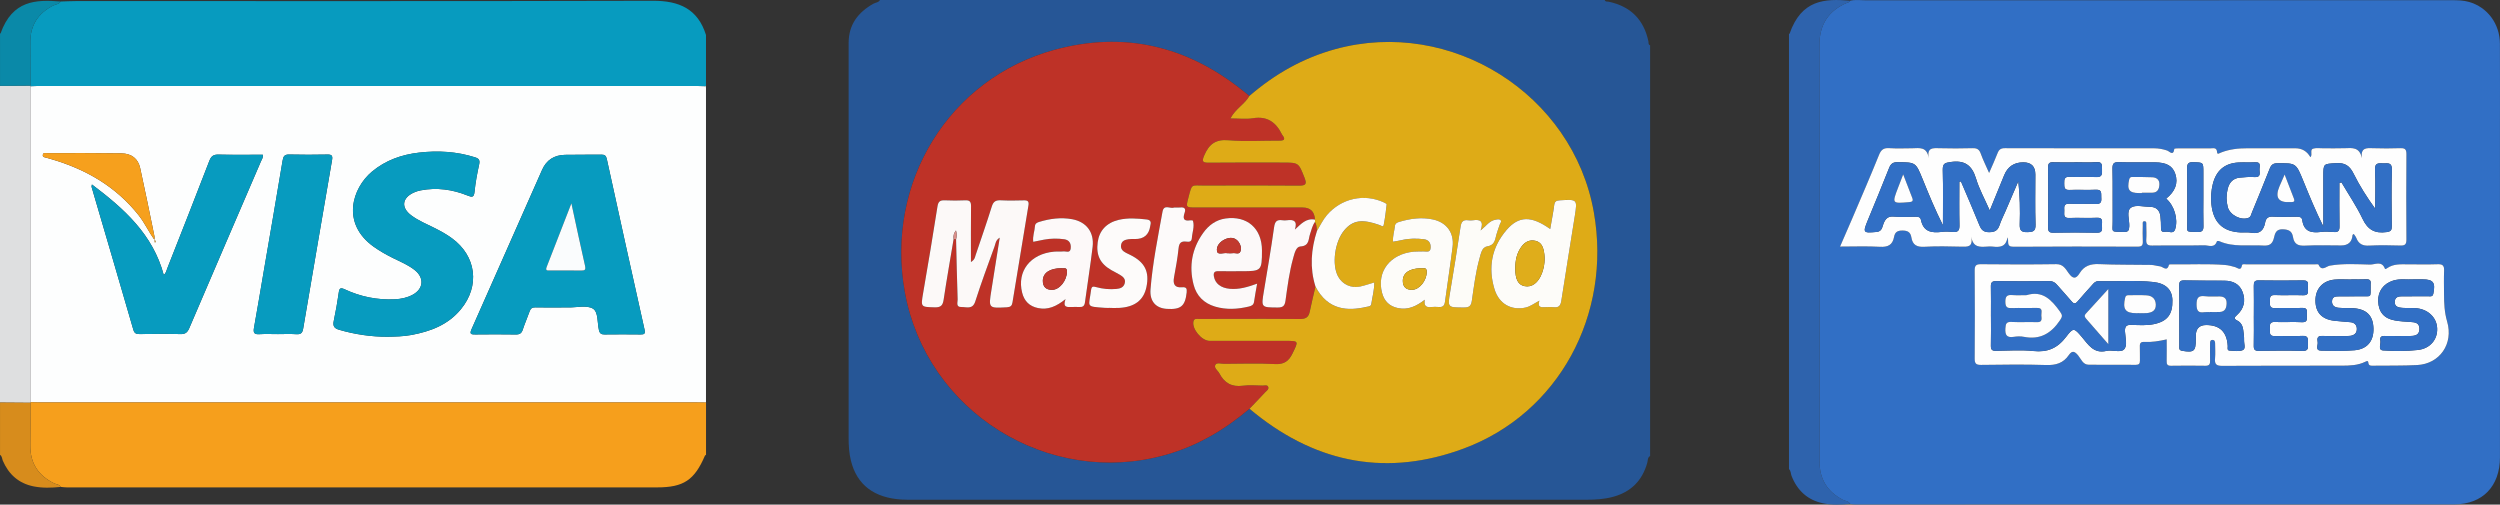 <?xml version="1.0" encoding="UTF-8"?>
<svg xmlns="http://www.w3.org/2000/svg" width="109" height="22" viewBox="0 0 109 22" fill="none">
  <rect x="0" y="0" width="109" height="22" fill="#333333" stroke="none"/>
  <path d="M71.945 1.975V19.882C71.825 19.948 71.85 20.079 71.821 20.179C71.602 20.956 71.111 21.45 70.329 21.662C69.941 21.767 69.546 21.789 69.147 21.789C59.365 21.788 49.583 21.788 39.801 21.788C39.642 21.788 39.482 21.79 39.324 21.781C38.113 21.712 37.359 21.138 37.1 20.083C37.021 19.763 37 19.435 37 19.104C37.002 13.362 37.003 7.62 37 1.878C37 1.074 37.408 0.539 38.081 0.161C38.176 0.108 38.306 0.114 38.366 0H69.966C69.994 0.089 70.075 0.061 70.136 0.074C71.091 0.275 71.67 0.852 71.871 1.805C71.883 1.866 71.856 1.946 71.945 1.975H71.945ZM54.477 17.822C54.565 17.893 54.652 17.965 54.74 18.036C57.487 20.226 60.533 20.778 63.826 19.552C67.953 18.016 70.277 13.727 69.493 9.262C68.587 4.106 63.263 0.751 58.207 2.146C56.801 2.534 55.571 3.235 54.474 4.182C54.367 4.098 54.26 4.014 54.154 3.929C51.723 1.992 48.989 1.355 45.985 2.17C41.372 3.422 38.593 7.959 39.45 12.729C40.39 17.957 45.714 21.273 50.836 19.828C52.209 19.441 53.398 18.735 54.476 17.822H54.477Z" fill="#265696"></path>
  <path d="M54.477 17.822C53.398 18.735 52.209 19.441 50.836 19.828C45.715 21.273 40.391 17.957 39.45 12.729C38.593 7.959 41.372 3.422 45.986 2.17C48.989 1.355 51.724 1.992 54.154 3.929C54.26 4.014 54.367 4.098 54.474 4.182C54.275 4.54 53.877 4.729 53.646 5.163C54.004 5.163 54.322 5.205 54.626 5.154C55.255 5.05 55.636 5.332 55.894 5.861C55.899 5.871 55.906 5.88 55.912 5.889C56.058 6.08 55.987 6.134 55.774 6.132C55.036 6.126 54.293 6.178 53.56 6.115C52.992 6.066 52.711 6.293 52.506 6.774C52.392 7.041 52.425 7.096 52.71 7.093C53.778 7.08 54.846 7.088 55.914 7.088C56.629 7.088 56.617 7.092 56.875 7.746C56.982 8.018 56.941 8.096 56.64 8.093C55.265 8.081 53.891 8.083 52.516 8.09C51.917 8.092 51.984 7.974 51.807 8.648C51.704 9.041 51.71 9.046 52.121 9.046C53.677 9.047 55.234 9.046 56.79 9.046C57.132 9.046 57.313 9.223 57.333 9.577C56.948 9.498 56.722 9.766 56.456 10.009C56.578 9.634 56.406 9.564 56.114 9.604C56.047 9.613 55.977 9.614 55.91 9.604C55.667 9.566 55.584 9.659 55.549 9.909C55.419 10.84 55.259 11.766 55.105 12.693C54.984 13.414 54.981 13.403 55.707 13.408C55.94 13.41 56.015 13.332 56.047 13.108C56.135 12.481 56.214 11.851 56.386 11.239C56.442 11.043 56.505 10.758 56.697 10.746C57.095 10.723 57.041 10.431 57.117 10.209C57.178 10.028 57.216 9.838 57.331 9.679C57.409 9.797 57.398 9.936 57.42 10.067C57.162 10.87 57.098 11.678 57.353 12.494C57.269 12.858 57.177 13.221 57.103 13.587C57.053 13.832 56.924 13.911 56.675 13.908C55.63 13.896 54.585 13.903 53.539 13.903C53.119 13.903 52.699 13.901 52.278 13.906C52.185 13.906 52.061 13.869 52.031 14.017C51.963 14.348 52.394 14.862 52.739 14.862C53.83 14.863 54.921 14.862 56.012 14.862C56.638 14.862 56.622 14.854 56.349 15.414C56.185 15.749 55.983 15.893 55.589 15.873C54.853 15.834 54.113 15.859 53.374 15.863C53.241 15.864 53.049 15.798 52.989 15.905C52.912 16.043 53.099 16.154 53.164 16.28C53.379 16.694 53.702 16.883 54.186 16.817C54.465 16.778 54.753 16.807 55.037 16.811C55.123 16.813 55.245 16.769 55.288 16.858C55.341 16.968 55.22 17.037 55.156 17.108C54.933 17.35 54.703 17.585 54.475 17.822L54.477 17.822ZM41.578 10.421C41.613 10.425 41.649 10.43 41.684 10.434C41.705 11.307 41.722 12.181 41.752 13.054C41.756 13.175 41.664 13.393 41.913 13.386C42.136 13.38 42.404 13.511 42.522 13.142C42.78 12.334 43.076 11.537 43.365 10.739C43.407 10.622 43.406 10.473 43.588 10.361C43.462 11.154 43.345 11.902 43.225 12.65C43.097 13.447 43.096 13.441 43.9 13.397C44.06 13.389 44.12 13.33 44.144 13.186C44.374 11.777 44.605 10.368 44.84 8.959C44.867 8.8 44.826 8.73 44.652 8.734C44.311 8.743 43.969 8.749 43.629 8.733C43.413 8.722 43.309 8.788 43.242 9.004C43.02 9.717 42.772 10.422 42.533 11.13C42.505 11.217 42.501 11.319 42.333 11.423C42.333 10.572 42.328 9.778 42.336 8.985C42.338 8.793 42.278 8.725 42.083 8.734C41.788 8.747 41.492 8.747 41.197 8.734C40.991 8.725 40.907 8.778 40.872 9.005C40.679 10.259 40.465 11.51 40.251 12.761C40.142 13.397 40.136 13.382 40.757 13.399C41.019 13.406 41.104 13.317 41.141 13.07C41.275 12.185 41.43 11.304 41.578 10.421L41.578 10.421ZM46.459 13.04C46.328 13.404 46.52 13.393 46.715 13.386C46.828 13.382 46.942 13.38 47.056 13.386C47.204 13.394 47.283 13.348 47.305 13.185C47.412 12.376 47.545 11.57 47.64 10.76C47.714 10.127 47.368 9.671 46.745 9.557C46.257 9.467 45.772 9.531 45.298 9.678C45.208 9.706 45.132 9.748 45.125 9.86C45.111 10.082 45.016 10.297 45.051 10.543C45.213 10.51 45.366 10.476 45.519 10.448C45.812 10.394 46.109 10.39 46.402 10.431C46.613 10.461 46.708 10.609 46.685 10.825C46.66 11.055 46.483 10.949 46.367 10.961C46.232 10.975 46.094 10.959 45.958 10.972C44.92 11.065 44.331 11.829 44.567 12.763C44.659 13.13 44.884 13.353 45.256 13.43C45.691 13.521 46.056 13.364 46.46 13.04L46.459 13.04ZM54.811 12.367C54.388 12.52 54.018 12.627 53.624 12.592C53.228 12.557 52.982 12.363 52.927 12.056C52.899 11.898 52.941 11.822 53.114 11.825C53.455 11.83 53.796 11.826 54.137 11.826C55.001 11.826 55.021 11.805 55.022 10.921C55.023 9.963 54.377 9.394 53.433 9.526C53.013 9.585 52.696 9.822 52.459 10.154C51.968 10.839 51.83 11.604 52.041 12.416C52.166 12.898 52.488 13.221 52.974 13.367C53.467 13.515 53.96 13.483 54.454 13.365C54.574 13.336 54.659 13.293 54.678 13.153C54.71 12.909 54.759 12.668 54.811 12.368V12.367ZM48.385 13.424C48.385 13.424 48.385 13.425 48.385 13.426C48.521 13.426 48.658 13.432 48.794 13.425C49.469 13.39 49.864 13.088 49.983 12.519C50.124 11.845 49.915 11.43 49.278 11.114C49.217 11.084 49.155 11.055 49.094 11.024C48.954 10.951 48.848 10.854 48.878 10.678C48.908 10.497 49.053 10.455 49.203 10.431C49.292 10.417 49.385 10.42 49.475 10.422C49.87 10.428 50.095 10.238 50.15 9.852C50.152 9.84 50.153 9.829 50.156 9.818C50.196 9.671 50.16 9.587 49.989 9.568C49.581 9.524 49.174 9.489 48.769 9.587C48.243 9.714 47.925 10.055 47.858 10.561C47.783 11.129 47.964 11.496 48.459 11.78C48.577 11.848 48.7 11.906 48.817 11.976C48.959 12.06 49.089 12.161 49.038 12.352C48.989 12.534 48.837 12.584 48.669 12.598C48.371 12.625 48.078 12.598 47.792 12.518C47.658 12.48 47.591 12.477 47.569 12.648C47.475 13.399 47.307 13.36 48.18 13.423C48.248 13.428 48.316 13.424 48.384 13.424H48.385ZM51.19 9.047C51.045 9.124 50.749 8.882 50.686 9.225C50.483 10.35 50.253 11.473 50.162 12.614C50.121 13.139 50.395 13.436 50.87 13.467C51.485 13.507 51.673 13.347 51.739 12.753C51.758 12.577 51.726 12.507 51.531 12.525C51.222 12.553 51.134 12.388 51.186 12.101C51.263 11.678 51.342 11.253 51.386 10.826C51.41 10.591 51.498 10.507 51.724 10.535C51.839 10.55 51.954 10.551 51.965 10.381C51.981 10.128 52.092 9.882 52.013 9.625C52.008 9.607 51.928 9.6 51.886 9.607C51.575 9.658 51.578 9.491 51.651 9.274C51.712 9.091 51.638 9.026 51.456 9.046C51.377 9.054 51.297 9.047 51.19 9.047Z" fill="#BE3227"></path>
  <path d="M57.334 9.578C57.314 9.224 57.133 9.047 56.79 9.047C55.234 9.047 53.677 9.047 52.121 9.046C51.71 9.046 51.705 9.041 51.807 8.648C51.984 7.975 51.917 8.093 52.516 8.09C53.891 8.084 55.266 8.082 56.64 8.093C56.941 8.096 56.983 8.019 56.876 7.747C56.618 7.093 56.629 7.088 55.914 7.088C54.846 7.088 53.778 7.081 52.711 7.093C52.425 7.096 52.392 7.041 52.506 6.775C52.711 6.294 52.992 6.066 53.56 6.115C54.293 6.178 55.036 6.127 55.774 6.132C55.988 6.134 56.059 6.08 55.913 5.89C55.906 5.881 55.899 5.872 55.894 5.861C55.636 5.333 55.255 5.051 54.626 5.155C54.323 5.205 54.004 5.163 53.647 5.163C53.878 4.73 54.275 4.54 54.474 4.183C55.572 3.235 56.801 2.534 58.208 2.146C63.264 0.752 68.588 4.106 69.493 9.262C70.277 13.728 67.954 18.017 63.827 19.553C60.534 20.779 57.488 20.227 54.741 18.037C54.653 17.966 54.565 17.894 54.478 17.822C54.705 17.585 54.935 17.349 55.158 17.108C55.223 17.037 55.343 16.968 55.29 16.858C55.247 16.769 55.126 16.813 55.039 16.811C54.755 16.807 54.467 16.778 54.188 16.817C53.705 16.883 53.381 16.694 53.166 16.28C53.101 16.154 52.914 16.043 52.991 15.905C53.051 15.798 53.243 15.864 53.376 15.863C54.115 15.859 54.855 15.834 55.592 15.873C55.985 15.893 56.188 15.75 56.352 15.414C56.624 14.855 56.641 14.862 56.014 14.862C54.923 14.862 53.832 14.862 52.742 14.862C52.396 14.862 51.965 14.348 52.033 14.017C52.063 13.869 52.187 13.907 52.28 13.906C52.7 13.901 53.121 13.903 53.542 13.903C54.587 13.903 55.632 13.896 56.678 13.908C56.926 13.911 57.056 13.832 57.105 13.587C57.179 13.22 57.271 12.858 57.355 12.494C57.897 13.542 58.779 13.567 59.577 13.382C59.657 13.363 59.774 13.373 59.791 13.251C59.833 12.945 59.926 12.644 59.917 12.317C59.693 12.383 59.5 12.453 59.301 12.494C58.904 12.575 58.535 12.402 58.346 12.063C58.058 11.549 58.193 10.536 58.615 10.039C58.989 9.598 59.391 9.541 60.164 9.818C60.22 9.838 60.309 9.917 60.329 9.817C60.389 9.518 60.426 9.215 60.46 8.912C60.463 8.888 60.38 8.846 60.332 8.824C59.47 8.427 58.475 8.653 57.854 9.38C57.675 9.589 57.563 9.836 57.422 10.067C57.4 9.936 57.411 9.798 57.333 9.68C57.334 9.646 57.335 9.613 57.335 9.579L57.334 9.578ZM67.589 9.986C66.767 9.401 66.219 9.404 65.682 10.03C65.035 10.784 64.871 11.668 65.161 12.61C65.359 13.255 65.897 13.545 66.511 13.409C66.713 13.364 66.877 13.24 67.115 13.108C67.021 13.411 67.194 13.397 67.363 13.393C67.487 13.389 67.614 13.38 67.737 13.395C67.97 13.422 68.041 13.323 68.076 13.097C68.261 11.865 68.47 10.636 68.663 9.406C68.776 8.683 68.768 8.686 68.003 8.733C67.85 8.743 67.785 8.786 67.764 8.943C67.718 9.287 67.65 9.628 67.588 9.985L67.589 9.986ZM60.737 10.539C60.869 10.515 60.99 10.499 61.108 10.471C61.434 10.392 61.763 10.392 62.091 10.432C62.284 10.457 62.385 10.59 62.378 10.793C62.368 11.04 62.182 10.954 62.05 10.963C61.914 10.971 61.777 10.96 61.641 10.973C60.605 11.072 60.013 11.847 60.259 12.772C60.357 13.138 60.585 13.357 60.956 13.434C61.392 13.524 61.753 13.354 62.122 13.069C62.075 13.338 62.182 13.414 62.396 13.388C62.508 13.375 62.624 13.379 62.737 13.387C62.906 13.4 62.978 13.329 63.001 13.159C63.107 12.361 63.234 11.566 63.333 10.768C63.409 10.158 63.077 9.698 62.475 9.569C61.975 9.462 61.481 9.531 60.995 9.678C60.905 9.705 60.83 9.745 60.818 9.857C60.797 10.078 60.716 10.294 60.737 10.54L60.737 10.539ZM64.554 10.048C64.706 9.631 64.53 9.556 64.219 9.604C64.153 9.614 64.082 9.613 64.015 9.604C63.782 9.571 63.711 9.676 63.678 9.902C63.541 10.843 63.383 11.781 63.227 12.72C63.112 13.416 63.109 13.406 63.83 13.408C64.059 13.408 64.139 13.338 64.173 13.108C64.262 12.492 64.338 11.873 64.505 11.271C64.563 11.063 64.617 10.777 64.828 10.746C65.169 10.694 65.179 10.469 65.241 10.237C65.281 10.084 65.343 9.937 65.391 9.786C65.41 9.725 65.483 9.659 65.427 9.6C65.368 9.537 65.278 9.566 65.2 9.58C64.937 9.626 64.796 9.852 64.554 10.048Z" fill="#DEAB17"></path>
  <path d="M41.578 10.421C41.431 11.304 41.275 12.186 41.142 13.071C41.104 13.317 41.019 13.407 40.757 13.4C40.137 13.382 40.143 13.398 40.251 12.762C40.465 11.511 40.679 10.26 40.873 9.006C40.907 8.779 40.992 8.725 41.197 8.734C41.492 8.747 41.789 8.748 42.084 8.734C42.278 8.725 42.338 8.793 42.337 8.985C42.328 9.779 42.333 10.572 42.333 11.424C42.502 11.32 42.505 11.218 42.534 11.131C42.772 10.422 43.02 9.717 43.242 9.004C43.309 8.788 43.414 8.723 43.629 8.733C43.969 8.75 44.312 8.744 44.652 8.735C44.827 8.73 44.867 8.8 44.84 8.96C44.606 10.368 44.374 11.777 44.144 13.187C44.121 13.33 44.061 13.389 43.901 13.398C43.096 13.441 43.097 13.447 43.225 12.65C43.345 11.902 43.462 11.155 43.588 10.362C43.407 10.474 43.407 10.622 43.365 10.739C43.076 11.537 42.781 12.334 42.522 13.143C42.404 13.511 42.136 13.38 41.914 13.386C41.665 13.393 41.757 13.175 41.753 13.054C41.722 12.181 41.706 11.308 41.685 10.434C41.718 10.31 41.721 10.186 41.681 10.047C41.584 10.166 41.557 10.287 41.578 10.422V10.421Z" fill="#FCF9F8"></path>
  <path d="M46.459 13.04C46.055 13.364 45.69 13.522 45.255 13.431C44.884 13.353 44.659 13.13 44.566 12.763C44.33 11.829 44.92 11.065 45.957 10.972C46.093 10.96 46.231 10.975 46.366 10.961C46.482 10.949 46.659 11.055 46.684 10.826C46.707 10.61 46.612 10.461 46.401 10.431C46.108 10.391 45.811 10.394 45.518 10.449C45.364 10.477 45.212 10.51 45.05 10.543C45.015 10.298 45.11 10.083 45.124 9.86C45.132 9.749 45.207 9.707 45.298 9.678C45.771 9.532 46.256 9.468 46.745 9.557C47.368 9.671 47.713 10.127 47.639 10.76C47.544 11.57 47.411 12.376 47.304 13.185C47.282 13.349 47.203 13.395 47.055 13.386C46.941 13.38 46.828 13.382 46.714 13.386C46.519 13.394 46.327 13.404 46.458 13.04L46.459 13.04ZM46.279 11.693C45.77 11.695 45.471 11.898 45.467 12.239C45.464 12.503 45.608 12.637 45.865 12.638C46.192 12.639 46.51 12.239 46.521 11.85C46.528 11.624 46.364 11.72 46.279 11.693H46.279Z" fill="#FDF9F9"></path>
  <path d="M54.811 12.367C54.759 12.667 54.711 12.909 54.678 13.152C54.659 13.293 54.574 13.336 54.454 13.365C53.96 13.483 53.467 13.514 52.974 13.367C52.488 13.221 52.166 12.898 52.041 12.415C51.83 11.603 51.968 10.839 52.459 10.154C52.696 9.822 53.013 9.585 53.433 9.526C54.377 9.394 55.023 9.962 55.022 10.921C55.021 11.805 55.001 11.825 54.137 11.825C53.796 11.825 53.456 11.83 53.114 11.824C52.941 11.821 52.899 11.897 52.927 12.055C52.982 12.363 53.228 12.557 53.624 12.592C54.018 12.627 54.387 12.52 54.811 12.367V12.367ZM53.547 11.04C53.615 11.04 53.685 11.049 53.751 11.037C53.865 11.017 54.028 11.112 54.083 10.961C54.134 10.822 54.093 10.663 53.999 10.542C53.842 10.337 53.623 10.338 53.414 10.431C53.192 10.53 53.015 10.738 53.063 10.96C53.1 11.132 53.358 11.006 53.513 11.039C53.524 11.041 53.536 11.039 53.547 11.039V11.04Z" fill="#FCF9F9"></path>
  <path d="M57.42 10.066C57.562 9.835 57.674 9.587 57.853 9.378C58.474 8.652 59.469 8.425 60.331 8.822C60.379 8.845 60.462 8.886 60.459 8.911C60.425 9.214 60.388 9.517 60.328 9.816C60.308 9.915 60.219 9.837 60.163 9.816C59.39 9.539 58.987 9.596 58.613 10.037C58.191 10.535 58.057 11.548 58.345 12.062C58.534 12.401 58.903 12.574 59.3 12.492C59.499 12.451 59.691 12.381 59.916 12.316C59.925 12.643 59.832 12.943 59.789 13.249C59.773 13.371 59.656 13.361 59.575 13.38C58.778 13.566 57.896 13.541 57.354 12.493C57.098 11.676 57.162 10.868 57.42 10.065V10.066Z" fill="#FDFCFA"></path>
  <path d="M48.385 13.424C48.317 13.424 48.248 13.428 48.181 13.423C47.308 13.36 47.476 13.399 47.57 12.648C47.592 12.477 47.659 12.48 47.793 12.518C48.079 12.598 48.372 12.625 48.67 12.598C48.838 12.583 48.989 12.534 49.038 12.352C49.09 12.161 48.959 12.06 48.818 11.976C48.701 11.906 48.578 11.848 48.459 11.78C47.965 11.496 47.784 11.128 47.859 10.561C47.926 10.055 48.243 9.715 48.77 9.587C49.175 9.49 49.582 9.524 49.989 9.568C50.16 9.587 50.197 9.671 50.157 9.818C50.154 9.829 50.152 9.84 50.151 9.852C50.096 10.239 49.871 10.428 49.476 10.422C49.386 10.42 49.293 10.417 49.204 10.431C49.054 10.454 48.909 10.497 48.879 10.678C48.849 10.854 48.955 10.951 49.095 11.024C49.156 11.055 49.217 11.084 49.279 11.114C49.916 11.43 50.125 11.845 49.984 12.519C49.865 13.088 49.47 13.39 48.795 13.425C48.659 13.433 48.522 13.426 48.386 13.426C48.386 13.425 48.386 13.425 48.386 13.424H48.385Z" fill="#FDFBFA"></path>
  <path d="M51.19 9.047C51.297 9.047 51.377 9.054 51.456 9.046C51.638 9.026 51.712 9.091 51.651 9.274C51.578 9.491 51.575 9.658 51.886 9.607C51.928 9.6 52.008 9.607 52.013 9.625C52.091 9.882 51.981 10.128 51.965 10.381C51.954 10.551 51.839 10.55 51.724 10.535C51.498 10.507 51.41 10.591 51.386 10.826C51.343 11.253 51.263 11.678 51.186 12.101C51.134 12.388 51.222 12.553 51.531 12.525C51.725 12.508 51.758 12.577 51.739 12.753C51.673 13.347 51.486 13.507 50.87 13.467C50.395 13.436 50.121 13.139 50.162 12.614C50.253 11.473 50.483 10.35 50.686 9.225C50.749 8.882 51.045 9.123 51.19 9.047Z" fill="#FDFAFA"></path>
  <path d="M57.334 9.578C57.333 9.611 57.333 9.645 57.332 9.678C57.217 9.838 57.179 10.028 57.117 10.209C57.042 10.431 57.095 10.722 56.698 10.746C56.506 10.757 56.442 11.042 56.387 11.238C56.215 11.85 56.135 12.48 56.048 13.108C56.016 13.332 55.941 13.409 55.708 13.408C54.982 13.403 54.985 13.413 55.106 12.693C55.26 11.766 55.42 10.839 55.55 9.909C55.585 9.658 55.668 9.566 55.911 9.603C55.978 9.614 56.048 9.613 56.115 9.603C56.407 9.563 56.578 9.634 56.457 10.009C56.723 9.766 56.948 9.498 57.334 9.577L57.334 9.578Z" fill="#FDF9F9"></path>
  <path d="M41.578 10.421C41.557 10.287 41.584 10.165 41.681 10.047C41.721 10.185 41.718 10.309 41.685 10.434C41.649 10.43 41.614 10.425 41.578 10.421H41.578Z" fill="#DC908A"></path>
  <path d="M67.589 9.986C67.65 9.628 67.719 9.287 67.764 8.944C67.785 8.786 67.85 8.743 68.003 8.734C68.769 8.687 68.776 8.683 68.663 9.406C68.471 10.637 68.262 11.865 68.076 13.098C68.042 13.323 67.97 13.422 67.738 13.395C67.615 13.381 67.488 13.39 67.363 13.393C67.194 13.398 67.021 13.412 67.116 13.108C66.877 13.241 66.713 13.365 66.511 13.41C65.898 13.545 65.359 13.256 65.161 12.611C64.872 11.668 65.035 10.785 65.682 10.031C66.22 9.404 66.768 9.401 67.589 9.986L67.589 9.986ZM66.066 11.702C66.061 12.169 66.187 12.414 66.463 12.474C66.787 12.544 67.074 12.335 67.233 11.902C67.343 11.599 67.376 11.288 67.316 10.967C67.273 10.739 67.182 10.551 66.938 10.498C66.691 10.443 66.493 10.545 66.345 10.742C66.13 11.026 66.064 11.354 66.066 11.702V11.702Z" fill="#FDFCF9"></path>
  <path d="M60.737 10.539C60.716 10.293 60.796 10.077 60.818 9.856C60.829 9.744 60.904 9.705 60.995 9.677C61.48 9.53 61.974 9.461 62.475 9.568C63.077 9.697 63.409 10.157 63.333 10.767C63.233 11.565 63.107 12.36 63.001 13.158C62.978 13.328 62.906 13.399 62.736 13.386C62.623 13.378 62.508 13.374 62.395 13.387C62.182 13.413 62.074 13.337 62.121 13.068C61.753 13.353 61.391 13.523 60.955 13.433C60.585 13.357 60.356 13.137 60.259 12.771C60.013 11.846 60.604 11.071 61.641 10.972C61.776 10.959 61.914 10.97 62.05 10.962C62.182 10.953 62.368 11.039 62.377 10.792C62.385 10.589 62.283 10.456 62.09 10.431C61.763 10.391 61.433 10.391 61.107 10.47C60.989 10.498 60.868 10.514 60.737 10.538L60.737 10.539ZM61.938 11.695C61.44 11.708 61.162 11.908 61.162 12.247C61.162 12.517 61.314 12.642 61.571 12.635C61.891 12.627 62.198 12.235 62.207 11.862C62.213 11.613 62.032 11.724 61.938 11.695V11.695Z" fill="#FDFCF9"></path>
  <path d="M64.554 10.048C64.797 9.852 64.937 9.626 65.2 9.58C65.279 9.566 65.368 9.537 65.427 9.6C65.483 9.659 65.41 9.725 65.391 9.786C65.343 9.937 65.281 10.084 65.241 10.237C65.18 10.469 65.169 10.694 64.828 10.746C64.616 10.778 64.563 11.063 64.505 11.271C64.338 11.873 64.262 12.492 64.173 13.108C64.14 13.338 64.06 13.408 63.83 13.408C63.109 13.406 63.112 13.416 63.228 12.72C63.383 11.781 63.541 10.843 63.678 9.902C63.71 9.676 63.782 9.571 64.015 9.604C64.082 9.613 64.153 9.614 64.219 9.604C64.53 9.556 64.706 9.631 64.554 10.048Z" fill="#FDFCF8"></path>
  <path d="M46.279 11.693C46.364 11.72 46.528 11.624 46.521 11.85C46.51 12.239 46.192 12.639 45.865 12.638C45.609 12.637 45.464 12.503 45.467 12.239C45.471 11.898 45.771 11.695 46.28 11.693H46.279Z" fill="#C1392E"></path>
  <path d="M53.547 11.04C53.536 11.04 53.524 11.041 53.513 11.04C53.358 11.006 53.1 11.132 53.063 10.961C53.016 10.738 53.192 10.53 53.414 10.432C53.623 10.339 53.842 10.338 53.999 10.542C54.093 10.663 54.134 10.822 54.083 10.961C54.028 11.113 53.865 11.018 53.751 11.038C53.685 11.05 53.615 11.04 53.547 11.04V11.04Z" fill="#C1392E"></path>
  <path d="M66.067 11.702C66.064 11.355 66.13 11.025 66.345 10.742C66.493 10.545 66.691 10.444 66.938 10.498C67.182 10.551 67.274 10.739 67.316 10.967C67.376 11.288 67.343 11.599 67.233 11.902C67.074 12.335 66.787 12.544 66.464 12.474C66.187 12.414 66.062 12.169 66.067 11.702Z" fill="#DFAD1B"></path>
  <path d="M61.938 11.695C62.032 11.724 62.213 11.613 62.207 11.863C62.198 12.235 61.891 12.627 61.571 12.636C61.314 12.642 61.162 12.518 61.162 12.248C61.162 11.908 61.439 11.708 61.938 11.696V11.695Z" fill="#DFAD1B"></path>
  <path d="M30.781 3.805V17.55C30.651 17.548 30.521 17.546 30.391 17.546C20.83 17.546 11.27 17.546 1.71 17.546C1.58 17.546 1.451 17.54 1.321 17.536C1.321 12.944 1.321 8.352 1.321 3.76C1.41 3.757 1.5 3.751 1.59 3.751C11.211 3.751 20.832 3.751 30.453 3.751C30.542 3.751 30.632 3.755 30.723 3.758C30.742 3.774 30.762 3.79 30.781 3.806V3.805ZM6.737 10.463C6.742 10.501 6.746 10.538 6.751 10.575C6.761 10.568 6.78 10.562 6.78 10.555C6.781 10.517 6.783 10.477 6.732 10.468C6.732 10.409 6.744 10.347 6.732 10.29C6.529 9.303 6.33 8.316 6.113 7.332C6.022 6.916 5.74 6.693 5.287 6.686C4.206 6.672 3.124 6.678 2.043 6.678C1.979 6.678 1.887 6.648 1.868 6.744C1.845 6.862 1.952 6.856 2.024 6.878C2.082 6.896 2.139 6.911 2.197 6.927C3.725 7.367 5.048 8.123 6.048 9.389C6.314 9.726 6.49 10.118 6.738 10.465L6.737 10.463ZM24.52 13.404C24.609 13.404 24.7 13.403 24.79 13.404C25.149 13.409 25.579 13.296 25.848 13.454C26.092 13.598 26.037 14.069 26.114 14.396C26.15 14.544 26.221 14.584 26.362 14.582C26.883 14.577 27.404 14.575 27.924 14.582C28.099 14.585 28.142 14.55 28.1 14.361C27.545 11.888 26.999 9.413 26.458 6.937C26.426 6.79 26.369 6.74 26.22 6.742C25.689 6.75 25.159 6.74 24.629 6.751C24.168 6.761 23.827 6.973 23.637 7.402C22.611 9.72 21.588 12.04 20.558 14.356C20.463 14.569 20.542 14.585 20.723 14.582C21.314 14.576 21.905 14.574 22.495 14.583C22.665 14.585 22.744 14.524 22.795 14.366C22.881 14.1 22.996 13.845 23.088 13.582C23.134 13.45 23.202 13.397 23.348 13.401C23.739 13.411 24.129 13.404 24.52 13.404ZM16.886 14.682C17.236 14.676 17.586 14.67 17.933 14.606C18.767 14.451 19.534 14.165 20.093 13.485C20.935 12.463 20.769 11.165 19.704 10.388C19.462 10.21 19.199 10.068 18.93 9.933C18.591 9.765 18.237 9.619 17.931 9.39C17.481 9.053 17.524 8.637 18.035 8.398C18.134 8.352 18.241 8.32 18.348 8.299C19.046 8.166 19.724 8.26 20.376 8.522C20.58 8.605 20.665 8.617 20.691 8.355C20.731 7.958 20.805 7.564 20.89 7.175C20.931 6.987 20.89 6.915 20.707 6.858C19.909 6.605 19.094 6.559 18.273 6.654C17.516 6.741 16.812 6.986 16.217 7.484C15.363 8.197 14.857 9.733 16.295 10.759C16.564 10.951 16.851 11.112 17.148 11.258C17.47 11.417 17.805 11.554 18.089 11.782C18.506 12.117 18.465 12.596 17.993 12.851C17.753 12.981 17.489 13.036 17.215 13.049C16.45 13.086 15.722 12.938 15.03 12.615C14.852 12.533 14.796 12.558 14.769 12.757C14.712 13.172 14.636 13.585 14.551 13.995C14.506 14.212 14.565 14.315 14.786 14.379C15.473 14.579 16.172 14.683 16.886 14.682V14.682ZM4.008 8.043C3.997 8.109 3.988 8.13 3.992 8.147C4.601 10.224 5.214 12.3 5.815 14.379C5.865 14.55 5.954 14.566 6.096 14.565C6.687 14.56 7.278 14.549 7.868 14.566C8.087 14.572 8.175 14.489 8.257 14.297C9.291 11.875 10.336 9.456 11.377 7.036C11.414 6.948 11.483 6.866 11.459 6.746C10.819 6.746 10.178 6.756 9.538 6.74C9.314 6.734 9.211 6.798 9.127 7.014C8.526 8.578 7.909 10.137 7.295 11.696C7.258 11.793 7.241 11.904 7.14 11.988C6.665 10.214 5.404 9.094 4.008 8.043L4.008 8.043ZM12.12 14.567C12.39 14.567 12.662 14.553 12.931 14.572C13.129 14.585 13.19 14.499 13.22 14.325C13.636 11.873 14.055 9.422 14.48 6.971C14.513 6.775 14.454 6.734 14.269 6.738C13.718 6.748 13.166 6.751 12.616 6.737C12.406 6.731 12.353 6.811 12.321 7.005C12.057 8.601 11.779 10.195 11.506 11.79C11.362 12.627 11.223 13.465 11.073 14.3C11.034 14.513 11.09 14.586 11.31 14.571C11.579 14.554 11.851 14.567 12.121 14.567H12.12Z" fill="#FDFEFE"></path>
  <path d="M30.781 19.831C30.766 19.842 30.743 19.85 30.736 19.865C30.277 20.936 29.804 21.25 28.649 21.25C20.07 21.25 11.491 21.251 2.913 21.25C2.824 21.25 2.735 21.237 2.646 21.229C2.589 21.114 2.462 21.122 2.368 21.077C1.671 20.739 1.312 20.198 1.322 19.415C1.33 18.796 1.324 18.177 1.324 17.559L1.322 17.534C1.452 17.537 1.582 17.544 1.712 17.544C11.272 17.544 20.833 17.544 30.392 17.544C30.522 17.544 30.652 17.548 30.783 17.549V19.829L30.781 19.831Z" fill="#F69F1C"></path>
  <path d="M2.645 0.066C2.875 0.06 3.104 0.047 3.333 0.047C11.711 0.046 20.089 0.057 28.467 0.034C29.611 0.031 30.424 0.386 30.781 1.524V3.745C30.762 3.749 30.742 3.753 30.723 3.757C30.633 3.755 30.543 3.75 30.453 3.75C20.832 3.75 11.211 3.75 1.59 3.75C1.5 3.75 1.41 3.756 1.321 3.759L1.325 3.735C1.325 3.106 1.326 2.478 1.322 1.849C1.317 1.106 1.657 0.582 2.313 0.245C2.425 0.188 2.57 0.189 2.645 0.066V0.066Z" fill="#079BBF"></path>
  <path d="M1.321 3.76C1.321 8.352 1.321 12.943 1.321 17.535L1.322 17.56C0.882 17.556 0.441 17.553 0 17.55V3.745C0.441 3.742 0.883 3.739 1.324 3.735L1.32 3.76H1.321Z" fill="#DEDFE0"></path>
  <path d="M1.325 3.735C0.884 3.738 0.442 3.741 0.001 3.745C0.001 2.985 0.001 2.224 0.001 1.464C0.01 1.46 0.025 1.458 0.027 1.451C0.542 0.012 1.556 -0.022 2.645 0.066C2.57 0.189 2.424 0.188 2.313 0.246C1.657 0.583 1.317 1.106 1.322 1.849C1.326 2.478 1.324 3.106 1.325 3.735V3.735Z" fill="#0A89A8"></path>
  <path d="M0.001 17.55C0.442 17.553 0.882 17.556 1.323 17.56C1.323 18.178 1.33 18.797 1.321 19.415C1.312 20.198 1.671 20.739 2.367 21.077C2.461 21.123 2.588 21.115 2.645 21.23C2.249 21.271 1.849 21.284 1.459 21.205C0.82 21.075 0.381 20.687 0.124 20.089C0.086 20.002 0.096 19.891 0.001 19.831L0.001 17.55Z" fill="#D78C1C"></path>
  <path d="M30.723 3.757C30.742 3.753 30.762 3.749 30.782 3.745V3.805C30.762 3.789 30.742 3.773 30.723 3.757Z" fill="#DEDFE0"></path>
  <path d="M24.52 13.404C24.129 13.404 23.739 13.411 23.348 13.401C23.202 13.397 23.134 13.45 23.088 13.582C22.996 13.845 22.881 14.101 22.795 14.366C22.744 14.525 22.666 14.586 22.495 14.583C21.904 14.573 21.313 14.575 20.723 14.582C20.541 14.585 20.462 14.569 20.558 14.356C21.589 12.04 22.611 9.72 23.637 7.402C23.827 6.973 24.167 6.761 24.629 6.751C25.16 6.74 25.69 6.751 26.22 6.742C26.369 6.74 26.426 6.79 26.458 6.937C27 9.413 27.546 11.888 28.1 14.361C28.142 14.55 28.099 14.585 27.924 14.582C27.404 14.574 26.883 14.576 26.362 14.582C26.22 14.584 26.15 14.544 26.114 14.396C26.037 14.069 26.092 13.598 25.848 13.454C25.579 13.296 25.15 13.409 24.79 13.404C24.7 13.403 24.609 13.404 24.52 13.404ZM24.913 8.865C24.531 9.849 24.184 10.746 23.834 11.643C23.765 11.82 23.892 11.792 23.986 11.792C24.435 11.794 24.885 11.787 25.334 11.796C25.511 11.8 25.548 11.76 25.507 11.579C25.306 10.707 25.123 9.83 24.914 8.865H24.913Z" fill="#079BBF"></path>
  <path d="M16.886 14.682C16.171 14.683 15.473 14.579 14.786 14.378C14.566 14.314 14.507 14.211 14.551 13.995C14.635 13.584 14.712 13.172 14.769 12.756C14.796 12.557 14.852 12.532 15.03 12.614C15.721 12.936 16.45 13.085 17.215 13.048C17.489 13.036 17.753 12.98 17.993 12.85C18.465 12.595 18.506 12.116 18.089 11.781C17.806 11.553 17.47 11.416 17.147 11.257C16.851 11.11 16.564 10.95 16.295 10.758C14.857 9.732 15.364 8.196 16.217 7.483C16.813 6.985 17.517 6.74 18.273 6.653C19.095 6.558 19.91 6.604 20.707 6.857C20.89 6.914 20.931 6.987 20.89 7.174C20.805 7.564 20.73 7.958 20.691 8.354C20.664 8.617 20.58 8.604 20.376 8.521C19.723 8.259 19.045 8.165 18.348 8.298C18.241 8.318 18.134 8.351 18.035 8.397C17.524 8.637 17.481 9.053 17.931 9.389C18.237 9.618 18.591 9.764 18.93 9.933C19.198 10.066 19.462 10.21 19.704 10.387C20.769 11.165 20.934 12.463 20.093 13.484C19.534 14.164 18.767 14.45 17.932 14.605C17.586 14.67 17.236 14.675 16.886 14.681V14.682Z" fill="#079BBF"></path>
  <path d="M4.008 8.043C5.404 9.096 6.664 10.215 7.14 11.989C7.241 11.905 7.257 11.794 7.294 11.697C7.908 10.138 8.525 8.579 9.127 7.015C9.209 6.799 9.313 6.734 9.537 6.741C10.177 6.757 10.818 6.746 11.458 6.746C11.482 6.867 11.414 6.948 11.376 7.037C10.335 9.457 9.291 11.876 8.256 14.298C8.174 14.489 8.087 14.573 7.867 14.566C7.277 14.55 6.686 14.56 6.095 14.566C5.953 14.567 5.864 14.55 5.814 14.38C5.213 12.301 4.6 10.225 3.992 8.147C3.987 8.131 3.996 8.11 4.007 8.044L4.008 8.043Z" fill="#079BBF"></path>
  <path d="M12.12 14.567C11.85 14.567 11.578 14.554 11.308 14.571C11.089 14.585 11.033 14.512 11.071 14.3C11.222 13.464 11.361 12.627 11.504 11.79C11.777 10.195 12.055 8.601 12.319 7.005C12.352 6.811 12.405 6.731 12.615 6.737C13.165 6.751 13.716 6.749 14.267 6.738C14.452 6.734 14.512 6.775 14.478 6.971C14.054 9.422 13.635 11.873 13.218 14.325C13.189 14.5 13.128 14.585 12.93 14.572C12.66 14.553 12.389 14.567 12.118 14.567H12.12Z" fill="#079BBF"></path>
  <path d="M6.737 10.463C6.489 10.117 6.313 9.725 6.047 9.387C5.047 8.122 3.724 7.366 2.196 6.926C2.139 6.909 2.081 6.894 2.023 6.877C1.951 6.855 1.844 6.861 1.868 6.742C1.887 6.646 1.979 6.676 2.042 6.676C3.123 6.676 4.205 6.67 5.286 6.685C5.74 6.691 6.021 6.915 6.112 7.33C6.329 8.314 6.528 9.302 6.731 10.289C6.744 10.346 6.732 10.407 6.731 10.467L6.736 10.463L6.737 10.463Z" fill="#F6A01D"></path>
  <path d="M6.732 10.467C6.784 10.477 6.782 10.517 6.78 10.554C6.78 10.561 6.76 10.568 6.751 10.575C6.746 10.537 6.742 10.5 6.737 10.463L6.732 10.467V10.467Z" fill="#F6A01D"></path>
  <path d="M24.913 8.865C25.123 9.83 25.306 10.707 25.506 11.579C25.547 11.76 25.51 11.8 25.333 11.796C24.884 11.787 24.435 11.794 23.985 11.792C23.891 11.792 23.764 11.821 23.833 11.643C24.183 10.747 24.531 9.849 24.913 8.865H24.913Z" fill="#FAFCFD"></path>
  <g clip-path="url(#clip0_73_155)">
    <path d="M80.659 21.967C80.268 22.007 79.874 22.023 79.489 21.944C78.816 21.807 78.36 21.392 78.107 20.736C78.07 20.643 78.088 20.526 78 20.455C78 14.13 78 7.805 78 1.479C78.009 1.475 78.024 1.473 78.027 1.466C78.543 -0.018 79.56 -0.063 80.659 0.03C80.641 0.108 80.574 0.103 80.519 0.127C79.721 0.472 79.324 1.067 79.326 1.979C79.337 8.023 79.332 14.067 79.33 20.11C79.33 20.895 79.676 21.445 80.353 21.793C80.456 21.846 80.595 21.841 80.659 21.966V21.967Z" fill="#2E63AD"></path>
    <path d="M80.659 21.967C80.595 21.841 80.456 21.847 80.353 21.794C79.676 21.445 79.33 20.896 79.33 20.111C79.332 14.067 79.336 8.023 79.326 1.98C79.324 1.068 79.721 0.471 80.519 0.127C80.574 0.104 80.642 0.107 80.659 0.031C80.889 -0.022 81.121 0.012 81.352 0.012C89.868 0.009 98.384 0.01 106.899 0.009C107.151 0.009 107.404 0.014 107.649 0.084C108.449 0.312 108.99 1.033 108.996 1.9C109.003 3.123 108.998 4.347 108.998 5.571C108.998 10.361 108.998 15.151 108.998 19.941C108.998 21.198 108.24 21.987 107.02 21.988C98.303 21.99 89.585 21.991 80.867 21.991C80.798 21.991 80.728 21.976 80.659 21.968L80.659 21.967ZM87.527 10.345C87.603 10.526 87.454 10.761 87.79 10.758C89.596 10.744 91.401 10.749 93.207 10.755C93.38 10.755 93.438 10.701 93.428 10.524C93.416 10.287 93.424 10.048 93.427 9.809C93.428 9.745 93.399 9.641 93.504 9.646C93.602 9.65 93.579 9.752 93.58 9.818C93.584 10.025 93.592 10.233 93.579 10.44C93.566 10.64 93.628 10.709 93.832 10.706C94.589 10.693 95.345 10.711 96.102 10.694C96.291 10.69 96.555 10.84 96.661 10.516C96.665 10.505 96.737 10.504 96.77 10.518C97.389 10.79 98.042 10.665 98.682 10.707C98.951 10.724 99.085 10.636 99.147 10.364C99.191 10.174 99.241 9.984 99.534 9.996C99.788 10.007 99.935 10.075 99.975 10.332C100.025 10.652 100.207 10.725 100.506 10.709C101.029 10.682 101.554 10.701 102.079 10.701C102.385 10.701 102.55 10.549 102.572 10.245C102.573 10.233 102.597 10.223 102.626 10.2C102.664 10.259 102.713 10.312 102.736 10.374C102.839 10.641 103.02 10.724 103.3 10.708C103.752 10.682 104.207 10.692 104.661 10.705C104.854 10.71 104.924 10.658 104.922 10.447C104.914 9.203 104.914 7.959 104.922 6.716C104.924 6.505 104.854 6.453 104.66 6.46C104.257 6.474 103.853 6.473 103.45 6.46C103.177 6.452 102.918 6.432 102.98 6.892C102.88 6.407 102.558 6.45 102.241 6.46C101.919 6.472 101.595 6.462 101.272 6.464C101.131 6.464 100.981 6.439 100.851 6.48C100.697 6.53 100.843 6.741 100.736 6.852C100.589 6.593 100.37 6.464 100.078 6.464C99.382 6.464 98.686 6.465 97.99 6.464C97.594 6.462 97.206 6.504 96.833 6.651C96.778 6.672 96.674 6.756 96.668 6.639C96.655 6.416 96.513 6.466 96.392 6.465C95.928 6.463 95.464 6.464 95 6.465C94.931 6.465 94.805 6.472 94.802 6.489C94.758 6.822 94.593 6.596 94.484 6.56C94.3 6.499 94.114 6.465 93.92 6.465C91.751 6.465 89.583 6.466 87.415 6.46C87.246 6.46 87.158 6.514 87.098 6.671C86.993 6.941 86.87 7.204 86.726 7.538C86.583 7.211 86.459 6.964 86.367 6.705C86.302 6.519 86.206 6.454 86.014 6.46C85.52 6.474 85.025 6.474 84.531 6.46C84.259 6.453 84.01 6.435 84.094 6.896C84.02 6.376 83.677 6.46 83.371 6.463C83.039 6.466 82.705 6.479 82.373 6.458C82.136 6.442 82.021 6.519 81.927 6.752C81.549 7.688 81.146 8.615 80.752 9.543C80.584 9.937 80.411 10.329 80.228 10.751C80.837 10.751 81.402 10.726 81.965 10.76C82.311 10.78 82.519 10.686 82.585 10.325C82.622 10.124 82.729 10.052 82.942 10.051C83.173 10.051 83.301 10.116 83.339 10.354C83.393 10.689 83.587 10.778 83.91 10.759C84.443 10.727 84.979 10.741 85.514 10.754C85.785 10.761 86.037 10.783 85.949 10.32C86.025 10.801 86.335 10.771 86.641 10.751C86.721 10.746 86.803 10.742 86.882 10.751C87.192 10.788 87.467 10.769 87.529 10.344L87.527 10.345ZM94.471 14.797C94.471 15.124 94.475 15.434 94.468 15.744C94.465 15.885 94.5 15.951 94.652 15.949C95.156 15.942 95.661 15.941 96.165 15.949C96.336 15.951 96.366 15.87 96.362 15.721C96.355 15.472 96.36 15.224 96.361 14.974C96.361 14.898 96.369 14.821 96.467 14.822C96.558 14.822 96.581 14.889 96.581 14.971C96.581 15.189 96.598 15.408 96.578 15.624C96.555 15.879 96.635 15.955 96.89 15.953C98.626 15.941 100.361 15.949 102.096 15.945C102.449 15.945 102.804 15.935 103.133 15.773C103.191 15.743 103.25 15.711 103.262 15.812C103.279 15.969 103.391 15.946 103.489 15.945C104.124 15.939 104.761 15.952 105.395 15.917C106.374 15.864 106.984 14.993 106.698 14.021C106.581 13.622 106.564 13.233 106.562 12.832C106.561 12.489 106.552 12.147 106.566 11.806C106.575 11.593 106.512 11.513 106.295 11.521C105.852 11.536 105.408 11.525 104.964 11.525C104.661 11.525 104.356 11.502 104.087 11.69C104.057 11.711 104 11.754 103.984 11.713C103.846 11.353 103.55 11.54 103.337 11.536C102.753 11.521 102.168 11.482 101.585 11.582C101.421 11.61 101.23 11.854 101.089 11.536C101.08 11.514 100.994 11.525 100.944 11.525C99.944 11.525 98.946 11.524 97.947 11.525C97.88 11.525 97.767 11.496 97.754 11.566C97.703 11.832 97.576 11.682 97.457 11.647C97.313 11.604 97.164 11.565 97.015 11.554C96.25 11.492 95.482 11.538 94.716 11.525C94.665 11.525 94.576 11.525 94.572 11.542C94.487 11.868 94.31 11.626 94.175 11.612C94.046 11.599 93.917 11.554 93.788 11.551C93.032 11.538 92.275 11.551 91.52 11.516C91.153 11.5 90.871 11.589 90.674 11.912C90.509 12.183 90.373 12.157 90.194 11.908C90.065 11.728 89.956 11.513 89.659 11.518C88.56 11.535 87.459 11.53 86.36 11.52C86.135 11.517 86.098 11.604 86.099 11.809C86.106 13.085 86.107 14.36 86.099 15.634C86.097 15.854 86.162 15.913 86.371 15.911C87.319 15.9 88.268 15.884 89.216 15.915C89.633 15.93 89.962 15.837 90.204 15.483C90.348 15.271 90.456 15.314 90.608 15.497C90.737 15.653 90.814 15.902 91.069 15.904C91.754 15.91 92.441 15.904 93.127 15.908C93.258 15.908 93.306 15.857 93.303 15.725C93.297 15.518 93.309 15.31 93.3 15.103C93.293 14.953 93.352 14.902 93.494 14.909C93.817 14.927 94.134 14.875 94.473 14.798L94.471 14.797Z" fill="#316FC5"></path>
    <path d="M87.527 10.345C87.466 10.77 87.191 10.789 86.881 10.752C86.802 10.743 86.719 10.746 86.639 10.752C86.333 10.772 86.023 10.802 85.947 10.321C86.035 10.784 85.783 10.761 85.512 10.755C84.978 10.742 84.442 10.728 83.908 10.76C83.586 10.779 83.391 10.69 83.337 10.355C83.299 10.118 83.172 10.052 82.94 10.052C82.727 10.052 82.62 10.125 82.583 10.326C82.517 10.687 82.31 10.78 81.963 10.761C81.401 10.727 80.835 10.751 80.226 10.751C80.409 10.33 80.582 9.938 80.75 9.544C81.145 8.615 81.548 7.689 81.925 6.753C82.019 6.52 82.134 6.443 82.371 6.459C82.703 6.48 83.036 6.467 83.37 6.464C83.675 6.46 84.018 6.376 84.092 6.897C84.01 6.436 84.257 6.454 84.53 6.461C85.023 6.474 85.518 6.474 86.012 6.46C86.204 6.454 86.3 6.52 86.365 6.706C86.457 6.965 86.582 7.212 86.725 7.539C86.869 7.206 86.991 6.943 87.096 6.671C87.157 6.515 87.244 6.459 87.413 6.46C89.581 6.467 91.75 6.464 93.919 6.465C94.111 6.465 94.298 6.499 94.483 6.561C94.591 6.597 94.756 6.823 94.8 6.49C94.803 6.473 94.929 6.466 94.998 6.466C95.462 6.464 95.926 6.464 96.39 6.466C96.512 6.466 96.653 6.417 96.666 6.64C96.673 6.756 96.777 6.673 96.831 6.652C97.204 6.504 97.593 6.463 97.988 6.464C98.684 6.467 99.38 6.464 100.076 6.464C100.368 6.464 100.587 6.594 100.734 6.853C100.842 6.742 100.695 6.531 100.85 6.481C100.979 6.44 101.13 6.465 101.27 6.464C101.593 6.463 101.916 6.473 102.239 6.461C102.557 6.449 102.88 6.407 102.978 6.893C102.917 6.433 103.175 6.452 103.448 6.461C103.851 6.474 104.256 6.474 104.659 6.46C104.851 6.454 104.922 6.505 104.921 6.716C104.912 7.96 104.912 9.204 104.921 10.448C104.922 10.659 104.852 10.711 104.659 10.706C104.206 10.693 103.751 10.683 103.298 10.709C103.019 10.725 102.838 10.642 102.735 10.375C102.71 10.312 102.662 10.259 102.624 10.201C102.596 10.224 102.572 10.234 102.571 10.246C102.548 10.55 102.383 10.702 102.077 10.702C101.553 10.702 101.027 10.682 100.504 10.71C100.206 10.726 100.024 10.653 99.974 10.332C99.933 10.076 99.787 10.008 99.532 9.997C99.24 9.985 99.189 10.175 99.146 10.365C99.084 10.637 98.949 10.725 98.681 10.707C98.041 10.666 97.387 10.791 96.768 10.519C96.736 10.504 96.664 10.505 96.66 10.517C96.553 10.841 96.289 10.69 96.1 10.695C95.343 10.712 94.587 10.695 93.831 10.707C93.626 10.71 93.564 10.641 93.577 10.44C93.591 10.234 93.583 10.026 93.578 9.818C93.576 9.753 93.601 9.651 93.503 9.646C93.398 9.642 93.426 9.745 93.425 9.81C93.422 10.049 93.415 10.287 93.427 10.525C93.436 10.701 93.377 10.755 93.205 10.755C91.399 10.75 89.594 10.745 87.788 10.759C87.452 10.761 87.603 10.528 87.526 10.346L87.527 10.345ZM101.998 7.977C102.028 7.969 102.058 7.96 102.088 7.951C102.397 8.478 102.745 8.987 103.007 9.538C103.236 10.023 103.55 10.188 104.052 10.119C104.24 10.092 104.283 10.04 104.282 9.86C104.274 9.042 104.262 8.222 104.286 7.405C104.296 7.085 104.127 7.119 103.933 7.121C103.736 7.125 103.533 7.061 103.551 7.411C103.579 7.973 103.558 8.536 103.558 9.099C103.2 8.603 102.88 8.103 102.618 7.574C102.445 7.222 102.234 7.086 101.847 7.113C101.3 7.15 101.297 7.123 101.297 7.694C101.297 8.42 101.297 9.146 101.297 9.872C100.967 9.216 100.695 8.551 100.423 7.885C100.105 7.105 100.105 7.112 99.293 7.117C99.11 7.118 99.025 7.184 98.96 7.351C98.707 7.993 98.444 8.631 98.182 9.27C98.148 9.352 98.14 9.453 98.041 9.494C97.719 9.628 97.224 9.38 97.132 9.032C97.063 8.768 97.061 8.502 97.127 8.234C97.198 7.951 97.362 7.776 97.644 7.746C97.864 7.722 98.088 7.707 98.308 7.72C98.559 7.735 98.529 7.568 98.515 7.417C98.502 7.28 98.617 7.058 98.321 7.075C98.08 7.088 97.837 7.071 97.596 7.084C96.994 7.118 96.625 7.433 96.476 8.033C96.406 8.316 96.388 8.606 96.416 8.896C96.495 9.698 96.913 10.1 97.698 10.134C97.85 10.141 98.004 10.119 98.151 10.146C98.511 10.213 98.697 10.053 98.76 9.704C98.795 9.51 98.894 9.435 99.094 9.445C99.436 9.463 99.779 9.453 100.122 9.448C100.241 9.447 100.358 9.453 100.378 9.597C100.45 10.1 100.773 10.164 101.185 10.114C101.373 10.09 101.568 10.102 101.759 10.116C101.944 10.13 102.005 10.062 102.002 9.87C101.992 9.239 101.998 8.608 101.998 7.976V7.977ZM85.427 7.924L85.499 7.911C85.768 8.543 86.043 9.172 86.299 9.809C86.386 10.025 86.488 10.125 86.738 10.122C86.98 10.119 87.106 10.045 87.182 9.813C87.249 9.608 87.35 9.415 87.435 9.217C87.623 8.778 87.81 8.341 87.999 7.903C88.067 8.538 88.081 9.156 88.06 9.772C88.051 10.05 88.132 10.126 88.399 10.12C88.641 10.113 88.759 10.085 88.75 9.786C88.727 9.061 88.742 8.335 88.742 7.609C88.742 7.255 88.567 7.077 88.216 7.077C87.813 7.077 87.535 7.265 87.382 7.64C87.18 8.137 86.976 8.634 86.754 9.177C86.534 8.675 86.294 8.247 86.156 7.786C85.977 7.194 85.651 6.977 85.055 7.062C84.801 7.099 84.696 7.122 84.704 7.419C84.727 8.219 84.712 9.019 84.712 9.82C84.377 9.159 84.102 8.486 83.828 7.812C83.526 7.071 83.526 7.079 82.743 7.07C82.539 7.067 82.441 7.132 82.365 7.325C82.067 8.082 81.753 8.834 81.443 9.587C81.21 10.153 81.225 10.166 81.823 10.111C82.065 10.089 82.065 9.884 82.125 9.739C82.215 9.521 82.329 9.42 82.575 9.442C82.886 9.47 83.2 9.451 83.513 9.448C83.62 9.447 83.725 9.453 83.752 9.581C83.861 10.114 84.225 10.163 84.658 10.11C84.818 10.091 84.982 10.094 85.142 10.11C85.368 10.134 85.439 10.05 85.433 9.815C85.419 9.184 85.429 8.552 85.429 7.921L85.427 7.924ZM94.445 8.66C94.84 8.344 94.975 7.983 94.844 7.587C94.727 7.233 94.466 7.081 93.937 7.077C93.423 7.073 92.908 7.087 92.394 7.071C92.174 7.064 92.098 7.115 92.104 7.357C92.12 8.114 92.104 8.871 92.112 9.628C92.118 10.154 91.99 10.097 92.602 10.113C92.795 10.118 92.829 10.043 92.837 9.862C92.849 9.582 92.695 9.198 92.915 9.049C93.115 8.916 93.462 9.017 93.745 9.019C94.008 9.019 94.16 9.162 94.193 9.426C94.214 9.6 94.22 9.777 94.219 9.952C94.217 10.108 94.313 10.128 94.417 10.105C94.559 10.075 94.763 10.223 94.836 9.996C94.978 9.548 94.795 8.958 94.444 8.66H94.445ZM90.493 7.076C90.17 7.076 89.847 7.084 89.525 7.073C89.36 7.067 89.294 7.113 89.296 7.296C89.304 8.166 89.303 9.038 89.296 9.908C89.294 10.078 89.338 10.147 89.516 10.144C90.152 10.134 90.788 10.13 91.423 10.145C91.694 10.152 91.647 9.98 91.644 9.82C91.642 9.666 91.707 9.48 91.427 9.493C91.024 9.513 90.619 9.485 90.216 9.503C89.935 9.515 90.012 9.322 90.003 9.172C89.993 9.009 89.984 8.867 90.226 8.881C90.609 8.901 90.993 8.873 91.376 8.891C91.593 8.901 91.631 8.805 91.616 8.617C91.603 8.449 91.668 8.256 91.378 8.271C90.996 8.291 90.611 8.263 90.229 8.28C89.993 8.291 90.002 8.157 90 7.988C89.996 7.81 90.012 7.696 90.237 7.707C90.62 7.725 91.005 7.694 91.387 7.717C91.652 7.734 91.656 7.591 91.648 7.396C91.641 7.221 91.684 7.042 91.4 7.066C91.099 7.092 90.795 7.072 90.492 7.072L90.493 7.076ZM96.067 8.605C96.067 8.244 96.067 7.882 96.067 7.52C96.067 7.072 96.067 7.087 95.639 7.071C95.408 7.061 95.352 7.135 95.357 7.365C95.371 8.129 95.358 8.894 95.364 9.658C95.368 10.153 95.266 10.097 95.817 10.114C96.021 10.12 96.076 10.043 96.07 9.845C96.058 9.432 96.067 9.019 96.067 8.605Z" fill="#FEFEFE"></path>
    <path d="M94.471 14.797C94.132 14.874 93.814 14.926 93.492 14.909C93.35 14.901 93.291 14.952 93.297 15.102C93.306 15.309 93.295 15.517 93.301 15.724C93.305 15.857 93.255 15.908 93.124 15.907C92.438 15.903 91.752 15.909 91.066 15.903C90.812 15.901 90.735 15.652 90.606 15.496C90.454 15.313 90.346 15.271 90.201 15.482C89.959 15.836 89.631 15.929 89.213 15.915C88.266 15.883 87.317 15.899 86.369 15.91C86.159 15.912 86.094 15.853 86.096 15.634C86.106 14.358 86.104 13.083 86.096 11.808C86.094 11.604 86.132 11.517 86.357 11.519C87.457 11.53 88.557 11.534 89.657 11.517C89.954 11.513 90.063 11.727 90.192 11.907C90.37 12.156 90.507 12.182 90.672 11.911C90.869 11.589 91.15 11.499 91.517 11.515C92.273 11.55 93.03 11.537 93.786 11.55C93.915 11.553 94.043 11.598 94.173 11.611C94.308 11.625 94.485 11.867 94.569 11.541C94.574 11.524 94.663 11.524 94.713 11.525C95.479 11.537 96.247 11.491 97.013 11.553C97.161 11.565 97.31 11.604 97.454 11.646C97.574 11.682 97.701 11.831 97.751 11.565C97.765 11.495 97.877 11.525 97.945 11.525C98.944 11.523 99.942 11.523 100.941 11.524C100.991 11.524 101.077 11.513 101.087 11.535C101.228 11.853 101.419 11.609 101.583 11.581C102.164 11.481 102.751 11.52 103.334 11.535C103.548 11.54 103.845 11.352 103.982 11.712C103.997 11.753 104.054 11.71 104.084 11.689C104.354 11.501 104.659 11.523 104.961 11.524C105.405 11.525 105.85 11.535 106.293 11.52C106.51 11.512 106.572 11.592 106.563 11.805C106.549 12.146 106.558 12.489 106.56 12.831C106.562 13.232 106.579 13.621 106.696 14.021C106.981 14.993 106.371 15.864 105.393 15.916C104.758 15.95 104.122 15.938 103.486 15.945C103.389 15.945 103.277 15.968 103.259 15.812C103.248 15.71 103.189 15.742 103.13 15.772C102.802 15.934 102.447 15.943 102.094 15.944C100.359 15.948 98.623 15.94 96.888 15.952C96.632 15.954 96.551 15.878 96.576 15.623C96.596 15.408 96.579 15.188 96.579 14.97C96.579 14.889 96.555 14.822 96.465 14.821C96.367 14.821 96.359 14.898 96.359 14.973C96.359 15.222 96.352 15.472 96.36 15.72C96.364 15.869 96.334 15.95 96.163 15.948C95.659 15.94 95.154 15.94 94.649 15.948C94.498 15.95 94.462 15.884 94.466 15.743C94.473 15.434 94.468 15.124 94.468 14.796L94.471 14.797ZM86.805 13.794C86.805 14.219 86.812 14.645 86.802 15.069C86.798 15.247 86.857 15.299 87.026 15.297C87.571 15.288 88.12 15.249 88.659 15.305C89.268 15.369 89.709 15.183 90.085 14.684C90.396 14.272 90.433 14.297 90.762 14.686C91.048 15.023 91.28 15.429 91.835 15.301C92.085 15.244 92.438 15.381 92.594 15.246C92.776 15.088 92.661 14.721 92.649 14.448C92.64 14.198 92.733 14.159 92.945 14.165C93.267 14.174 93.59 14.198 93.911 14.132C94.494 14.011 94.732 13.706 94.717 13.089C94.706 12.633 94.434 12.354 93.877 12.295C93.084 12.211 92.285 12.279 91.489 12.26C91.358 12.256 91.29 12.343 91.216 12.427C91.005 12.664 90.79 12.897 90.585 13.14C90.489 13.253 90.422 13.258 90.323 13.141C90.12 12.897 89.9 12.667 89.694 12.427C89.603 12.32 89.511 12.255 89.361 12.257C88.584 12.265 87.807 12.265 87.031 12.257C86.861 12.255 86.798 12.311 86.802 12.488C86.811 12.923 86.804 13.359 86.804 13.794H86.805ZM95.016 13.765C95.016 14.201 95.014 14.636 95.017 15.072C95.017 15.166 94.983 15.27 95.144 15.297C95.653 15.38 95.737 15.317 95.737 14.802C95.737 14.751 95.737 14.698 95.737 14.647C95.737 14.33 95.889 14.172 96.193 14.172C96.785 14.172 97.097 14.479 97.129 15.091C97.133 15.165 97.089 15.281 97.214 15.287C97.405 15.296 97.616 15.335 97.781 15.267C97.929 15.205 97.835 14.988 97.842 14.841C97.848 14.687 97.825 14.532 97.804 14.379C97.779 14.208 97.706 14.057 97.548 13.98C97.37 13.893 97.424 13.834 97.54 13.728C97.836 13.46 97.917 13.114 97.781 12.741C97.648 12.377 97.347 12.242 96.985 12.239C96.4 12.234 95.815 12.239 95.23 12.226C95.052 12.223 95.008 12.29 95.013 12.461C95.022 12.896 95.016 13.331 95.016 13.767V13.765ZM98.267 13.765C98.267 14.2 98.275 14.636 98.264 15.071C98.259 15.249 98.318 15.299 98.488 15.298C99.123 15.289 99.759 15.282 100.393 15.3C100.654 15.308 100.632 15.159 100.626 14.988C100.621 14.818 100.677 14.629 100.387 14.645C99.985 14.667 99.58 14.642 99.177 14.653C98.894 14.661 98.987 14.455 98.972 14.309C98.957 14.153 98.963 14.029 99.182 14.038C99.575 14.055 99.969 14.026 100.361 14.048C100.612 14.062 100.586 13.91 100.578 13.755C100.57 13.607 100.652 13.411 100.368 13.425C99.975 13.444 99.581 13.417 99.188 13.434C98.976 13.443 98.96 13.334 98.97 13.168C98.978 13.019 98.927 12.854 99.181 12.864C99.593 12.882 100.008 12.857 100.42 12.873C100.678 12.883 100.628 12.709 100.622 12.565C100.617 12.418 100.703 12.219 100.419 12.225C99.774 12.236 99.128 12.234 98.483 12.225C98.305 12.222 98.262 12.29 98.265 12.46C98.274 12.895 98.268 13.331 98.268 13.765H98.267ZM102.52 12.181C102.52 12.181 102.52 12.184 102.52 12.186C102.279 12.186 102.035 12.168 101.795 12.189C101.27 12.236 100.952 12.592 100.953 13.103C100.953 13.621 101.231 13.921 101.777 13.984C102.008 14.011 102.239 14.025 102.47 14.046C102.646 14.061 102.756 14.155 102.758 14.34C102.761 14.527 102.643 14.618 102.474 14.642C102.395 14.652 102.313 14.648 102.232 14.649C101.9 14.649 101.567 14.658 101.234 14.647C101.025 14.64 101.025 14.779 101.05 14.91C101.077 15.043 100.922 15.283 101.204 15.288C101.688 15.297 102.175 15.313 102.656 15.27C103.215 15.221 103.496 14.867 103.483 14.32C103.469 13.764 103.185 13.475 102.6 13.436C102.389 13.422 102.175 13.439 101.965 13.419C101.805 13.404 101.666 13.332 101.676 13.129C101.686 12.923 101.839 12.922 101.984 12.921C102.296 12.918 102.609 12.923 102.922 12.917C103.423 12.909 103.352 13.006 103.36 12.449C103.36 12.428 103.358 12.408 103.36 12.387C103.383 12.223 103.314 12.167 103.156 12.176C102.944 12.187 102.732 12.178 102.52 12.178V12.181ZM105.221 12.18C104.956 12.201 104.643 12.138 104.335 12.236C103.916 12.371 103.672 12.705 103.688 13.136C103.707 13.609 103.951 13.895 104.426 13.973C104.644 14.01 104.867 14.025 105.088 14.037C105.292 14.049 105.49 14.07 105.487 14.343C105.485 14.612 105.29 14.648 105.084 14.649C104.711 14.651 104.338 14.655 103.965 14.648C103.815 14.644 103.753 14.712 103.783 14.85C103.817 14.998 103.659 15.263 103.907 15.279C104.409 15.313 104.918 15.315 105.417 15.259C105.965 15.198 106.287 14.788 106.26 14.303C106.232 13.819 105.833 13.459 105.284 13.432C105.103 13.423 104.921 13.436 104.74 13.423C104.575 13.41 104.397 13.377 104.41 13.15C104.421 12.949 104.57 12.917 104.738 12.919C105.122 12.923 105.504 12.921 105.888 12.918C105.972 12.918 106.062 12.946 106.092 12.803C106.194 12.325 106.092 12.18 105.628 12.18C105.507 12.18 105.386 12.18 105.219 12.18H105.221Z" fill="#FEFEFE"></path>
    <path d="M101.998 7.977C101.998 8.608 101.991 9.24 102.002 9.871C102.005 10.063 101.943 10.13 101.759 10.117C101.568 10.103 101.374 10.091 101.185 10.114C100.773 10.165 100.45 10.102 100.378 9.597C100.358 9.454 100.241 9.448 100.122 9.449C99.779 9.454 99.436 9.464 99.094 9.446C98.894 9.435 98.795 9.51 98.76 9.705C98.697 10.054 98.511 10.214 98.152 10.147C98.005 10.12 97.85 10.142 97.698 10.135C96.913 10.101 96.495 9.699 96.416 8.897C96.388 8.607 96.406 8.317 96.476 8.033C96.625 7.435 96.994 7.119 97.596 7.085C97.837 7.071 98.08 7.089 98.322 7.076C98.617 7.059 98.502 7.281 98.515 7.418C98.529 7.569 98.558 7.736 98.308 7.721C98.088 7.707 97.864 7.723 97.644 7.747C97.362 7.777 97.198 7.952 97.127 8.235C97.061 8.503 97.062 8.768 97.132 9.033C97.224 9.381 97.719 9.629 98.041 9.495C98.14 9.454 98.148 9.353 98.182 9.271C98.444 8.632 98.708 7.994 98.96 7.352C99.025 7.185 99.11 7.119 99.293 7.118C100.105 7.113 100.105 7.106 100.423 7.885C100.695 8.551 100.967 9.216 101.297 9.873C101.297 9.147 101.297 8.421 101.297 7.695C101.297 7.124 101.299 7.152 101.847 7.114C102.234 7.087 102.445 7.224 102.618 7.574C102.88 8.104 103.2 8.604 103.558 9.1C103.558 8.537 103.579 7.974 103.551 7.412C103.533 7.062 103.736 7.125 103.933 7.122C104.127 7.119 104.296 7.085 104.287 7.406C104.262 8.224 104.274 9.043 104.282 9.861C104.283 10.042 104.24 10.094 104.052 10.12C103.55 10.19 103.236 10.024 103.007 9.539C102.745 8.988 102.397 8.479 102.088 7.952C102.058 7.96 102.028 7.969 101.998 7.978V7.977ZM99.61 7.609C99.513 7.83 99.447 7.975 99.385 8.123C99.176 8.619 99.337 8.848 99.868 8.81C99.889 8.808 99.909 8.808 99.929 8.809C100.029 8.812 100.054 8.759 100.02 8.671C99.893 8.34 99.765 8.009 99.61 7.609Z" fill="#316FC5"></path>
    <path d="M85.427 7.924C85.427 8.556 85.417 9.187 85.432 9.818C85.438 10.053 85.366 10.136 85.141 10.113C84.981 10.096 84.816 10.094 84.657 10.113C84.223 10.165 83.858 10.115 83.751 9.583C83.725 9.455 83.62 9.449 83.511 9.45C83.199 9.454 82.884 9.473 82.573 9.444C82.327 9.422 82.213 9.523 82.124 9.741C82.064 9.887 82.063 10.092 81.822 10.114C81.223 10.169 81.209 10.155 81.442 9.589C81.751 8.836 82.065 8.085 82.363 7.328C82.439 7.134 82.537 7.07 82.742 7.072C83.524 7.082 83.524 7.073 83.826 7.815C84.1 8.488 84.375 9.161 84.71 9.823C84.71 9.022 84.725 8.221 84.703 7.421C84.695 7.125 84.8 7.101 85.053 7.065C85.65 6.979 85.976 7.196 86.154 7.789C86.293 8.25 86.532 8.678 86.752 9.18C86.975 8.635 87.179 8.139 87.381 7.643C87.534 7.267 87.812 7.08 88.214 7.08C88.565 7.08 88.741 7.257 88.741 7.612C88.741 8.338 88.725 9.064 88.748 9.789C88.758 10.088 88.64 10.115 88.397 10.122C88.131 10.13 88.049 10.053 88.059 9.774C88.08 9.158 88.065 8.541 87.997 7.905C87.81 8.344 87.622 8.781 87.433 9.219C87.348 9.418 87.247 9.611 87.18 9.816C87.104 10.046 86.978 10.12 86.736 10.124C86.486 10.129 86.385 10.029 86.298 9.811C86.041 9.174 85.765 8.546 85.497 7.914L85.425 7.926L85.427 7.924ZM82.979 7.602C82.891 7.831 82.825 8 82.76 8.171C82.487 8.882 82.487 8.879 83.243 8.813C83.379 8.802 83.428 8.763 83.375 8.628C83.251 8.307 83.127 7.986 82.979 7.602Z" fill="#316FC5"></path>
    <path d="M94.445 8.66C94.796 8.958 94.98 9.548 94.837 9.996C94.764 10.223 94.559 10.075 94.418 10.105C94.314 10.128 94.218 10.109 94.22 9.952C94.221 9.777 94.215 9.6 94.194 9.426C94.161 9.162 94.009 9.02 93.746 9.019C93.463 9.018 93.115 8.916 92.916 9.049C92.695 9.197 92.85 9.582 92.838 9.862C92.83 10.043 92.796 10.118 92.602 10.113C91.991 10.097 92.118 10.154 92.113 9.628C92.106 8.872 92.122 8.114 92.105 7.357C92.099 7.116 92.174 7.063 92.394 7.071C92.908 7.087 93.424 7.072 93.938 7.077C94.466 7.082 94.728 7.233 94.845 7.587C94.975 7.983 94.841 8.344 94.445 8.66H94.445ZM93.388 8.418V8.404C93.538 8.404 93.688 8.406 93.838 8.404C94.073 8.401 94.146 8.241 94.151 8.037C94.156 7.83 94.021 7.739 93.844 7.73C93.555 7.715 93.264 7.72 92.974 7.717C92.894 7.716 92.852 7.742 92.831 7.832C92.73 8.276 92.833 8.419 93.268 8.419C93.309 8.419 93.348 8.419 93.389 8.419L93.388 8.418Z" fill="#316FC5"></path>
    <path d="M90.493 7.076C90.796 7.076 91.1 7.096 91.401 7.071C91.685 7.046 91.642 7.225 91.648 7.401C91.656 7.595 91.652 7.737 91.388 7.722C91.006 7.698 90.621 7.729 90.238 7.711C90.013 7.7 89.997 7.814 90.001 7.993C90.004 8.161 89.995 8.295 90.23 8.285C90.612 8.267 90.996 8.294 91.379 8.275C91.669 8.26 91.603 8.453 91.617 8.621C91.632 8.808 91.593 8.905 91.377 8.895C90.994 8.877 90.61 8.905 90.227 8.885C89.985 8.872 89.994 9.013 90.004 9.176C90.013 9.326 89.936 9.519 90.217 9.507C90.62 9.489 91.025 9.518 91.428 9.498C91.708 9.483 91.643 9.67 91.645 9.824C91.648 9.983 91.695 10.156 91.424 10.149C90.788 10.134 90.153 10.139 89.517 10.148C89.34 10.15 89.296 10.082 89.297 9.912C89.303 9.042 89.304 8.171 89.297 7.3C89.295 7.117 89.36 7.071 89.526 7.077C89.848 7.088 90.171 7.081 90.494 7.081L90.493 7.076Z" fill="#316FC5"></path>
    <path d="M96.067 8.605C96.067 9.019 96.059 9.432 96.07 9.845C96.076 10.043 96.02 10.12 95.817 10.114C95.266 10.097 95.368 10.153 95.364 9.658C95.358 8.894 95.371 8.129 95.357 7.365C95.353 7.135 95.409 7.062 95.639 7.071C96.066 7.087 96.067 7.072 96.067 7.52C96.067 7.882 96.067 8.244 96.067 8.605Z" fill="#316FC5"></path>
    <path d="M86.805 13.794C86.805 13.359 86.811 12.924 86.802 12.488C86.799 12.311 86.862 12.255 87.031 12.257C87.808 12.265 88.585 12.265 89.361 12.257C89.511 12.255 89.603 12.321 89.695 12.427C89.901 12.668 90.12 12.898 90.324 13.141C90.423 13.258 90.489 13.253 90.585 13.14C90.79 12.897 91.005 12.664 91.216 12.427C91.291 12.343 91.359 12.256 91.49 12.26C92.286 12.279 93.085 12.211 93.878 12.295C94.435 12.355 94.707 12.634 94.718 13.089C94.733 13.705 94.495 14.011 93.911 14.132C93.591 14.198 93.267 14.174 92.946 14.165C92.734 14.159 92.64 14.198 92.65 14.448C92.661 14.722 92.777 15.089 92.595 15.246C92.44 15.381 92.086 15.244 91.836 15.301C91.281 15.429 91.049 15.023 90.763 14.686C90.433 14.297 90.397 14.272 90.086 14.684C89.71 15.183 89.27 15.369 88.66 15.305C88.121 15.249 87.572 15.287 87.027 15.297C86.857 15.3 86.797 15.247 86.802 15.069C86.813 14.644 86.806 14.219 86.806 13.794H86.805ZM88.353 12.87C88.151 12.87 87.949 12.882 87.749 12.867C87.533 12.85 87.43 12.89 87.432 13.158C87.433 13.415 87.531 13.441 87.734 13.434C88.095 13.419 88.459 13.436 88.82 13.428C89.09 13.421 88.994 13.622 89.001 13.754C89.01 13.887 89.057 14.054 88.817 14.046C88.445 14.034 88.072 14.057 87.7 14.038C87.48 14.026 87.446 14.111 87.433 14.317C87.414 14.616 87.499 14.732 87.795 14.687C87.943 14.665 88.101 14.659 88.246 14.687C88.943 14.825 89.435 14.537 89.82 13.957C89.92 13.809 89.928 13.743 89.823 13.597C89.454 13.08 89.06 12.65 88.352 12.871L88.353 12.87ZM91.923 15.006V12.601C91.572 12.986 91.26 13.333 90.944 13.674C90.855 13.77 90.9 13.834 90.966 13.91C91.27 14.256 91.573 14.604 91.923 15.007V15.006ZM93.201 13.655C93.201 13.655 93.201 13.653 93.201 13.652C93.332 13.652 93.464 13.661 93.594 13.651C93.812 13.632 94 13.557 93.995 13.286C93.99 13.024 93.83 12.889 93.589 12.875C93.328 12.859 93.066 12.871 92.804 12.87C92.727 12.87 92.679 12.887 92.657 12.982C92.539 13.478 92.663 13.654 93.141 13.654C93.162 13.654 93.182 13.654 93.202 13.654L93.201 13.655Z" fill="#316FC5"></path>
    <path d="M95.016 13.765C95.016 13.33 95.022 12.895 95.013 12.459C95.008 12.289 95.052 12.221 95.23 12.225C95.815 12.237 96.4 12.232 96.985 12.237C97.347 12.241 97.648 12.375 97.781 12.739C97.917 13.112 97.835 13.459 97.54 13.726C97.423 13.832 97.37 13.891 97.548 13.978C97.706 14.056 97.779 14.205 97.804 14.377C97.825 14.53 97.848 14.687 97.842 14.84C97.835 14.987 97.929 15.205 97.781 15.265C97.615 15.334 97.404 15.294 97.214 15.285C97.089 15.28 97.133 15.164 97.129 15.09C97.097 14.477 96.785 14.17 96.193 14.17C95.889 14.17 95.737 14.329 95.737 14.645C95.737 14.697 95.737 14.749 95.737 14.8C95.737 15.315 95.652 15.379 95.144 15.295C94.983 15.269 95.018 15.164 95.017 15.07C95.014 14.634 95.016 14.199 95.016 13.764V13.765ZM96.358 13.609C96.358 13.609 96.358 13.606 96.358 13.605C96.499 13.605 96.64 13.61 96.781 13.604C97.018 13.593 97.076 13.431 97.082 13.222C97.088 13.003 96.961 12.93 96.777 12.925C96.565 12.919 96.351 12.941 96.143 12.916C95.853 12.88 95.77 12.978 95.771 13.283C95.773 13.572 95.863 13.651 96.117 13.612C96.196 13.599 96.278 13.61 96.359 13.61L96.358 13.609Z" fill="#316FC5"></path>
    <path d="M98.267 13.765C98.267 13.331 98.273 12.895 98.264 12.46C98.261 12.29 98.305 12.222 98.483 12.225C99.127 12.234 99.773 12.236 100.418 12.225C100.702 12.22 100.616 12.419 100.622 12.565C100.627 12.709 100.678 12.883 100.419 12.873C100.007 12.857 99.593 12.882 99.18 12.864C98.926 12.853 98.978 13.019 98.969 13.168C98.959 13.333 98.975 13.442 99.187 13.434C99.58 13.417 99.974 13.443 100.367 13.425C100.652 13.411 100.57 13.607 100.577 13.755C100.585 13.911 100.611 14.062 100.36 14.048C99.968 14.026 99.574 14.054 99.181 14.038C98.962 14.029 98.956 14.152 98.971 14.309C98.986 14.456 98.894 14.662 99.177 14.653C99.58 14.643 99.984 14.667 100.386 14.645C100.676 14.629 100.62 14.818 100.626 14.988C100.631 15.158 100.653 15.308 100.393 15.3C99.758 15.282 99.123 15.289 98.487 15.298C98.317 15.3 98.259 15.249 98.263 15.071C98.274 14.636 98.266 14.2 98.266 13.765H98.267Z" fill="#316FC5"></path>
    <path d="M102.52 12.181C102.732 12.181 102.944 12.189 103.156 12.178C103.313 12.17 103.383 12.226 103.36 12.389C103.357 12.409 103.36 12.431 103.36 12.452C103.352 13.009 103.423 12.912 102.922 12.92C102.609 12.925 102.296 12.92 101.984 12.923C101.839 12.924 101.686 12.926 101.676 13.132C101.666 13.335 101.805 13.406 101.965 13.421C102.175 13.441 102.389 13.425 102.6 13.439C103.186 13.479 103.47 13.766 103.483 14.322C103.497 14.87 103.215 15.224 102.656 15.273C102.175 15.315 101.688 15.299 101.204 15.29C100.921 15.285 101.076 15.046 101.05 14.913C101.024 14.781 101.025 14.642 101.234 14.649C101.567 14.66 101.9 14.652 102.232 14.652C102.313 14.652 102.394 14.655 102.474 14.644C102.643 14.621 102.761 14.53 102.758 14.342C102.756 14.158 102.646 14.064 102.47 14.048C102.239 14.027 102.008 14.013 101.777 13.987C101.231 13.923 100.953 13.624 100.953 13.105C100.952 12.594 101.27 12.238 101.795 12.191C102.035 12.17 102.279 12.188 102.52 12.188C102.52 12.187 102.52 12.185 102.52 12.183V12.181Z" fill="#316FC5"></path>
    <path d="M105.221 12.18C105.388 12.18 105.509 12.18 105.63 12.18C106.093 12.18 106.196 12.325 106.094 12.803C106.063 12.946 105.973 12.917 105.889 12.918C105.506 12.921 105.123 12.923 104.74 12.919C104.571 12.917 104.422 12.949 104.411 13.15C104.398 13.378 104.577 13.41 104.741 13.423C104.922 13.437 105.104 13.423 105.286 13.432C105.834 13.46 106.234 13.819 106.261 14.303C106.289 14.788 105.966 15.198 105.418 15.259C104.92 15.315 104.41 15.313 103.909 15.279C103.66 15.263 103.819 14.998 103.785 14.85C103.753 14.712 103.816 14.644 103.966 14.648C104.339 14.655 104.712 14.651 105.086 14.649C105.292 14.649 105.486 14.612 105.489 14.343C105.491 14.07 105.294 14.049 105.089 14.037C104.868 14.025 104.646 14.01 104.427 13.973C103.952 13.894 103.707 13.609 103.689 13.136C103.672 12.705 103.917 12.37 104.337 12.236C104.644 12.137 104.958 12.201 105.223 12.18H105.221Z" fill="#316FC5"></path>
    <path d="M99.61 7.609C99.765 8.009 99.893 8.34 100.02 8.671C100.053 8.758 100.028 8.812 99.929 8.809C99.909 8.809 99.888 8.809 99.868 8.81C99.338 8.847 99.176 8.618 99.385 8.123C99.447 7.976 99.513 7.83 99.61 7.609Z" fill="#FEFEFE"></path>
    <path d="M82.979 7.602C83.127 7.986 83.251 8.307 83.375 8.628C83.427 8.763 83.379 8.802 83.243 8.813C82.487 8.878 82.487 8.882 82.76 8.171C82.826 8.001 82.891 7.831 82.979 7.602Z" fill="#FEFEFE"></path>
    <path d="M93.388 8.418C93.347 8.418 93.308 8.418 93.267 8.418C92.832 8.418 92.729 8.275 92.831 7.831C92.852 7.741 92.894 7.714 92.973 7.716C93.263 7.72 93.554 7.714 93.844 7.729C94.021 7.738 94.156 7.83 94.15 8.036C94.145 8.24 94.072 8.4 93.837 8.403C93.687 8.406 93.537 8.403 93.387 8.403V8.418L93.388 8.418Z" fill="#FEFEFE"></path>
    <path d="M88.353 12.87C89.06 12.649 89.455 13.079 89.824 13.597C89.928 13.743 89.921 13.808 89.821 13.957C89.435 14.537 88.944 14.825 88.247 14.687C88.102 14.658 87.943 14.664 87.796 14.687C87.5 14.732 87.415 14.615 87.434 14.317C87.447 14.111 87.48 14.026 87.7 14.037C88.072 14.056 88.446 14.033 88.818 14.046C89.058 14.054 89.01 13.886 89.002 13.753C88.994 13.622 89.09 13.42 88.821 13.427C88.459 13.436 88.096 13.419 87.734 13.433C87.531 13.44 87.434 13.415 87.433 13.158C87.43 12.889 87.533 12.849 87.75 12.866C87.95 12.881 88.152 12.869 88.353 12.869L88.353 12.87Z" fill="#FEFEFE"></path>
    <path d="M91.923 15.006C91.572 14.603 91.27 14.255 90.966 13.909C90.9 13.834 90.855 13.77 90.944 13.673C91.26 13.331 91.572 12.986 91.923 12.6V15.005V15.006Z" fill="#FEFEFE"></path>
    <path d="M93.201 13.655C93.181 13.655 93.161 13.655 93.14 13.655C92.663 13.655 92.539 13.479 92.656 12.983C92.678 12.888 92.726 12.87 92.803 12.871C93.065 12.871 93.327 12.86 93.589 12.876C93.829 12.89 93.989 13.025 93.994 13.287C94 13.557 93.811 13.632 93.593 13.652C93.463 13.662 93.331 13.653 93.2 13.653C93.2 13.653 93.2 13.655 93.2 13.656L93.201 13.655Z" fill="#FEFEFE"></path>
    <path d="M96.358 13.609C96.277 13.609 96.195 13.599 96.116 13.611C95.863 13.65 95.772 13.571 95.77 13.282C95.769 12.977 95.852 12.88 96.142 12.915C96.351 12.941 96.565 12.918 96.776 12.924C96.96 12.929 97.087 13.001 97.081 13.221C97.076 13.43 97.017 13.592 96.78 13.603C96.639 13.61 96.498 13.604 96.357 13.604C96.357 13.606 96.357 13.607 96.357 13.608L96.358 13.609Z" fill="#FEFEFE"></path>
  </g>
  <defs>
    <clipPath id="clip0_73_155">
      <rect width="31" height="22" fill="white" transform="translate(78)"></rect>
    </clipPath>
  </defs>
</svg>
